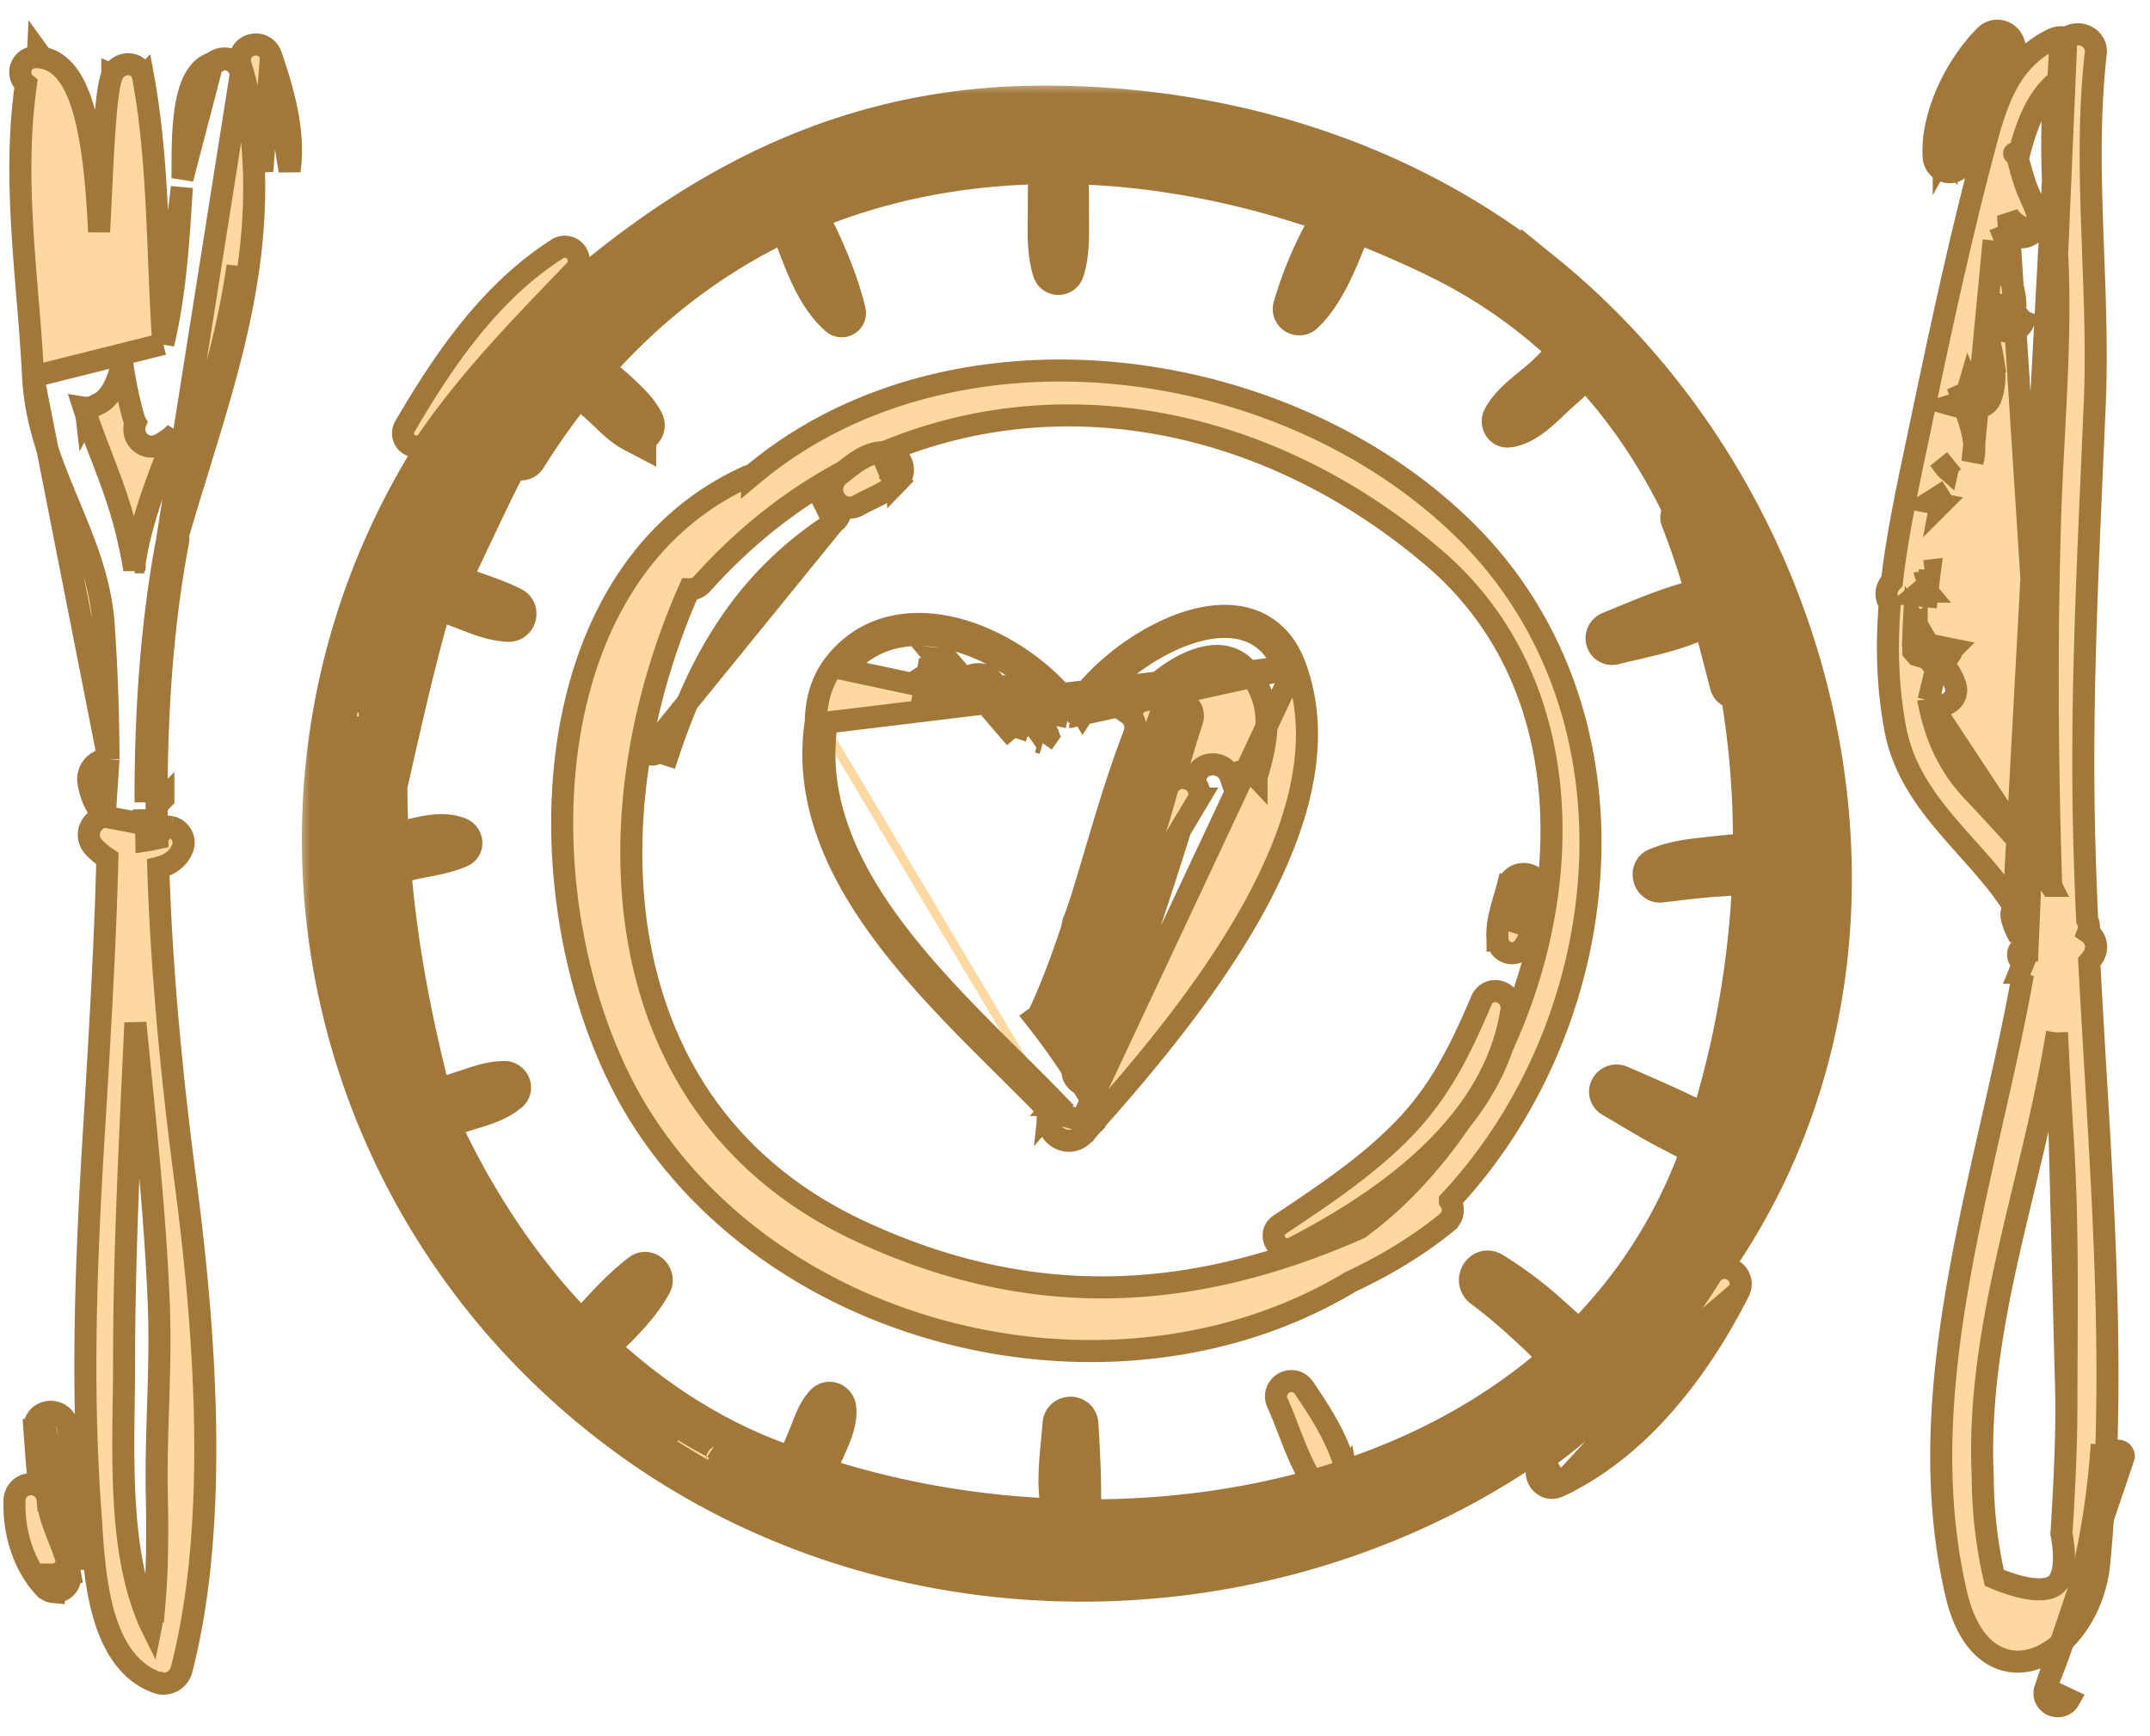 <svg width="78" height="63" fill="none" xmlns="http://www.w3.org/2000/svg"><path d="M52.603 43.576c6.126-6.562 7.261-17.798.472-24.404-3.34-3.251-8.031-5.232-12.767-5.646-4.688-.409-9.46.717-13.027 3.718a.666.666 0 0 0-.183.054c-4.198 1.91-6.182 6.137-6.611 10.628-.43 4.49.682 9.342 2.784 12.65 5.232 8.231 17.427 10.938 25.738 5.93 1.243-.581 2.421-1.288 3.48-2.148v-.001a.576.576 0 0 0 .114-.78Zm-29.387-9.203c-.795-4.196-.026-8.877 1.793-12.99a.59.59 0 0 0 .462-.2c7.226-8.066 18.423-7.907 26.569-.924 3.493 2.994 4.647 7.43 4.13 11.86-.516 4.434-2.704 8.807-5.816 11.606-.334.3-.683.577-1.04.844-5.941 2.621-11.788 3.055-18.127.098-4.694-2.19-7.155-5.99-7.97-10.294Z" fill="#FDD8A1" stroke="#A2783A" stroke-width=".8"/><path d="m38.75 26.029.029-.05-.1.07m.072-.02 7.857-1.73c-1.207-3.232-5.76-.78-7.321 1.612a.563.563 0 0 0-.314-.25m-.222.368a.214.214 0 0 0-.073.02m.073-.02-8.12-1.74c2.108-2.6 6.322-.71 8.047 1.76m0 0-.172-.361a.622.622 0 0 1 .367-.052m0 0 .062.083.038-.058m-.1-.025c-.928-1.232-2.418-2.292-3.96-2.752-1.627-.483-3.401-.316-4.593 1.154-.516.636-.71 1.39-.723 2.147m9.276-.549a.611.611 0 0 1 .1.025m0 0a7.296 7.296 0 0 1 1.203-1.366 8.635 8.635 0 0 1 2.382-1.529c.845-.352 1.745-.527 2.548-.346.832.188 1.506.747 1.876 1.74m0 0c1.073 2.873.012 6.128-1.66 9.072-1.68 2.956-4.04 5.706-5.749 7.627m7.41-16.7-7.717 16.444m7.716-16.443-16.985 2.058m9.576 14.641a.868.868 0 0 0 .011-.014l-.318-.242m.307.256-.008.01-.299-.266m.307.256a.8.8 0 0 1-.052.06m-.255-.316a.409.409 0 0 1-.037.042m.292.273.007-.007-.299-.266m.292.273-.123.14-.077.086v.001a.716.716 0 0 1-.578.25.768.768 0 0 1-.499-.23c-.187-.188-.308-.51-.192-.82m1.47.573a.807.807 0 0 1-.01.01l-.283-.283m0 0-1.177-.3m0 0 .024.038.012.018c.033.052.06.096.085.139l.327-.184.022-.012-.253-.252-.217.254Zm0 0a.745.745 0 0 1 .048-.1l-.063.06-.031-.033m.046.074a4.97 4.97 0 0 1-.046-.074m0 0a4.147 4.147 0 0 1-.025-.041l.223-.132m-.198.173c-.465-.48-.97-.983-1.497-1.506-1.44-1.429-3.03-3.006-4.315-4.699-1.768-2.326-3.04-4.963-2.597-7.882m8.607 13.914.038-.038-.002.001m-.036.037a.128.128 0 0 1 .005-.006l.015-.017h.001a.71.71 0 0 1 .014-.015l.001.001m-.036.037.036-.037m-8.643-13.877v.029l.4.004m-.4-.033.005-.028.395.061m0 0c-.745 4.782 3.363 8.86 6.774 12.245.543.539 1.069 1.06 1.554 1.564l-.074.044h-.002l-.009-.009m-.41-13.094.053-.134a6.489 6.489 0 0 0-.43-.574m.377.708.207-.294a.614.614 0 0 0-.584-.415m.377.71-.173-.05.173.05Zm-.377-.71a.597.597 0 0 0-.585.427l-.031.096m.616-.522a6.11 6.11 0 0 0-.463-.495m-.153 1.017-2.42-2.814a4.921 4.921 0 0 0-.459-.07.54.54 0 0 1 .12.418m2.759 2.466c.025-.164.05-.326.073-.487l.08-.53m-.153 1.017-.679-1.677a5.851 5.851 0 0 1 .832.66m0 0 .013-.083a.678.678 0 0 0-.49-.756.655.655 0 0 0-.38.003.62.62 0 0 0-.075-.166.668.668 0 0 0-.387-.277.706.706 0 0 0-.566.09m0 0a5.114 5.114 0 0 0-.208-.072m.208.072c.31.113.604.255.883.422a.594.594 0 0 0-.192.205m-.69-.627a.62.62 0 0 0-.112.095m-.097-.167a.648.648 0 0 0-.54-.232.667.667 0 0 0-.224.051m.764.181a.637.637 0 0 1 .097.167m-.097-.167a4.805 4.805 0 0 0-.764-.18m0 0-.054-.009m.054.008a.63.63 0 0 0-.06.03m.006-.038a.63.63 0 0 1-.006.038m.006-.038a4.17 4.17 0 0 0-.382-.036h-.017l-.001.006-.03.155a.255.255 0 0 0 .105-.14l.002-.006-.002.006c-.089.37-.183.737-.282 1.103l-.085.479c.14-.392.275-.78.4-1.169a.618.618 0 0 1 .271-.352l.015-.008m5.012 14.744a25.757 25.757 0 0 0-1.533-2.16.543.543 0 0 0 .18-.22h.001c.744-1.632 1.284-3.345 1.793-5.047l.211-.708c.437-1.468.868-2.917 1.409-4.32a.624.624 0 0 0-.22-.746c.23-.258.468-.512.71-.77.49-.52 1.342-1.14 2.159-1.29.396-.072.762-.03 1.083.161.324.194.653.57.913 1.265.207.551.193 1.207.059 1.909-.067.346-.16.693-.263 1.03a.664.664 0 0 0-.949-.019.636.636 0 0 0-.076-.151.68.68 0 0 0-.383-.272.678.678 0 0 0-.47.039.642.642 0 0 0-.344.42l-4.28 10.879Zm0 0c.486-.563.97-1.146 1.442-1.745.41-1.456.882-2.892 1.351-4.32l.073-.222c.502-1.529.998-3.049 1.414-4.592l-4.28 10.879Zm-3.29-13.894-1.628-.368c-.12.379-.254.762-.392 1.15l.096-.54.12-.666.08-.415.002-.011m1.723.85-.052-.016.052.016Zm-.802-.532c.038.097.05.203.035.309l-.178-.059a.678.678 0 0 1 .143-.25Zm3.216 15.422Z" fill="#FDD8A1" stroke="#A2783A" stroke-width=".8"/><path d="m39.867 33.873.002-.002a5.758 5.758 0 0 0 .268-.628c.064-.168.122-.319.191-.465a.536.536 0 0 0-.216-.695.508.508 0 0 0-.73.22c-.096.201-.167.405-.231.59l-.019.053a6.74 6.74 0 0 1-.175.472l-.001.003a.52.52 0 0 0 .577.712.497.497 0 0 0 .334-.26Zm-.261-1.44v.002-.001Z" fill="#FDD8A1" stroke="#A2783A" stroke-width=".8"/><path d="M43.247 26.161a.557.557 0 0 0-.393-.722.585.585 0 0 0-.71.366c-.574 1.6-1.105 3.214-1.635 4.82l-.29.882c-.629 1.9-1.266 3.79-1.983 5.652v.002a.53.53 0 0 0 .03.448c.069.126.178.205.282.247.193.078.525.07.698-.23m4-11.465-.38-.124.38.124Zm0 0c-.366 1.122-.68 2.252-.998 3.394-.222.796-.445 1.597-.689 2.406-.586 1.946-1.277 3.877-2.313 5.665m0 0v-.001l-.346-.2m.346.2-.346-.2m0 0 .005-.008.078.03.204-.538c1.246-2.328 1.96-4.892 2.67-7.444.216-.774.431-1.548.66-2.313.126-.36.252-.718.38-1.076M38.9 37.426c-.087.151-.355.048-.29-.123l.014-.037.057-.15a.257.257 0 0 0-.127.109m4.343-11.149-.038-.014.008-.025c.07-.216-.252-.306-.34-.112a.23.23 0 0 0-.006.016l-.036.1a.24.24 0 0 1-.002-.114.172.172 0 0 1 .004-.015l-.005.015c-.119.362-.233.73-.344 1.1-.43 1.237-.84 2.48-1.249 3.723-.661 2.006-1.323 4.012-2.067 5.993-.087.162-.176.323-.268.482m4.343-11.149-.038-.014-.038.114a.218.218 0 0 0 .077-.1Zm-4.343 11.149Zm.43.22-.078-.03.081-.142a.266.266 0 0 1-.003.172Z" fill="#FDD8A1" stroke="#A2783A" stroke-width=".8"/><path d="M42.333 28.67c-.46 1.699-1.05 3.353-1.655 5.017l2.817-4.709a.591.591 0 0 0-.426-.724.586.586 0 0 0-.736.416Zm-2.777 10.69a.488.488 0 0 0 .31-.253l-.93-.375c-.093.306.114.53.288.604a.51.51 0 0 0 .332.025Zm.146-.397ZM54.833 36.65a.608.608 0 0 0-.335-.627.555.555 0 0 0-.404-.04.542.542 0 0 0-.345.314c-.772 1.798-1.479 3.268-2.807 4.648-1.289 1.337-2.86 2.387-4.446 3.446l-.064.042c-.513.34-.06 1.128.494.841 1.657-.858 3.468-1.972 4.946-3.385 1.479-1.413 2.644-3.146 2.961-5.238Zm0 0-.395-.06.395.06ZM30.25 18.957h-.002c-3.172 2.048-4.84 4.87-6.017 8.436l-.38-.125c-.055.166-.333.148-.318-.043l6.717-8.268Zm0 0c.27-.175.284-.486.21-.677a.524.524 0 0 0-.695-.308l.485.985ZM54.33 34.101a.53.53 0 0 0 .378.468.52.52 0 0 0 .583-.217l.002-.003c.198-.305.31-.651.39-.971.04-.162.074-.324.105-.475l.004-.021c.03-.146.059-.282.09-.41a.602.602 0 0 0-.087-.489.63.63 0 0 0-.786-.21.592.592 0 0 0-.314.394l.388.098M54.33 34.1c-.03-.362.034-.72.114-1.04.04-.163.088-.322.131-.47l.005-.016c.043-.145.082-.28.115-.409l.388.099M54.33 34.1l.398-.033-.398.034Zm.753-1.836c-.035.136-.077.277-.119.42-.098.335-.2.684-.232 1.025l.761-1.333c.065-.266-.343-.379-.41-.112Z" fill="#FDD8A1" stroke="#A2783A" stroke-width=".8"/><path d="m32.295 17.19.29.275a.607.607 0 0 0 .118-.678.649.649 0 0 0-.521-.37c-.404-.043-.758.121-1.027.29-.178.113-.367.262-.519.381a8.058 8.058 0 0 1-.173.135.668.668 0 0 0 .175 1.17.637.637 0 0 0 .521-.067c.126-.075.255-.136.4-.206.086-.041.178-.085.279-.137.247-.125.528-.286.747-.518l-.29-.275Zm0 0c.141-.149.03-.355-.156-.375l.156.375ZM47.812 54.06v-.001c-.36-.486-.617-1.044-.836-1.586-.081-.2-.156-.393-.23-.582-.13-.34-.255-.665-.4-.98a.558.558 0 0 1 .608-.787c.15.03.273.119.355.241.61.904 1.359 2.03 1.57 3.239l-1.067.456Zm0 0a.6.6 0 0 0 .714.205m-.714-.205.714.205m0 0a.594.594 0 0 0 .353-.661l-.353.661Zm-1.88-3.453h-.001Z" fill="#FDD8A1" stroke="#A2783A" stroke-width=".8"/><mask id="a" maskUnits="userSpaceOnUse" x="10.752" y="2.908" width="57" height="56" fill="#000"><path fill="#fff" d="M10.752 2.908h57v56h-57z"/><path fill-rule="evenodd" clip-rule="evenodd" d="M55.981 9.989c-5.193-4.216-11.879-6.173-18.5-6.078-8.889.127-15.185 4.942-20.995 11.155a.295.295 0 0 0-.027.385c-8.138 11.754-5.454 27.672 5.97 36.327 11.852 8.979 29.668 6.807 38.83-4.8 8.98-11.38 5.49-28.25-5.278-36.99Zm-42.966 16.03a25.627 25.627 0 0 0-.03 4.992c-.09.024-.18.045-.27.07a.2.2 0 0 0-.113.082c-.009-1.711.126-3.434.413-5.145ZM18.04 46.87c-3.632-4.406-5.36-9.845-5.442-15.445.037.06.091.107.177.106.086-.001.17-.01.254-.017.101.95.269 1.895.466 2.837a28.87 28.87 0 0 0 1.128 4.554c-.173-.332-.345-.665-.517-1.003-.098-.193-.43-.057-.352.148.301.784.622 1.587.962 2.39-.19.138-.105.477.156.395l.008-.002c.892 2.06 1.962 4.093 3.366 5.808-.108.031-.195.123-.206.229Zm5.658 4.975a23.971 23.971 0 0 1-5.18-4.415c.657.603 1.323 1.216 2.003 1.821.026.12.132.22.256.228 1.188 1.045 2.43 2.039 3.754 2.87-.28-.165-.559-.33-.833-.504Zm36.457-4.547c-8.14 10.293-22.924 11.577-34.045 5.916a.239.239 0 0 0 .185-.434l-.354-.265c.9.518 1.827.98 2.779 1.381.032.174.222.266.36.148 9.209 3.708 20.425 1.927 27.788-4.697.171.135.35.257.552.34.13.054.293-.109.239-.24a2.374 2.374 0 0 0-.324-.54c1.315-1.25 2.513-2.64 3.525-4.21a17.014 17.014 0 0 0 1.506-2.971c.164.036.329.062.493.053a.143.143 0 0 0 .1-.241 2.2 2.2 0 0 0-.387-.321c1.932-5.303 1.625-11.596.904-16.938-.9-6.657-4.255-11.472-9.999-14.89a28.714 28.714 0 0 0-4.208-2.046.259.259 0 0 0-.358-.139C38.048 3.11 24.101 4.958 18.732 16.36c-.099.211.19.388.316.184a25.283 25.283 0 0 1 1.908-2.665c.298.25.596.5.883.76.369.333.724.74 1.169.973a.208.208 0 0 0 .282-.282c-.232-.442-.642-.803-1.005-1.139a7.854 7.854 0 0 0-.963-.745c2.137-2.487 4.615-4.327 7.316-5.565.475 1.179.88 2.688 1.84 3.535.061.054.157.003.137-.08-.294-1.222-.877-2.538-1.485-3.665 2.825-1.209 5.877-1.777 9.01-1.792-.055.594-.05 1.19-.052 1.786-.003.712-.05 1.447.168 2.132.045.14.238.14.284 0 .19-.597.172-1.222.17-1.842-.004-.692.01-1.386-.056-2.076 3.256.047 6.595.702 9.857 1.871a13.43 13.43 0 0 0-1.53 3.421c-.045.156.151.262.265.155.89-.849 1.316-2.226 1.823-3.373 1.07.405 2.134.862 3.18 1.377a18.725 18.725 0 0 1 4.876 3.452c-.367.237-.672.59-.992.89-.489.456-1.248.939-1.56 1.543-.047.09.01.24.13.225.631-.07 1.225-.717 1.666-1.123.378-.349.843-.715 1.128-1.155 1.774 1.843 3.124 4.009 4.108 6.365-.137-.26-.28-.52-.431-.778-.041-.07-.166-.023-.135.056.379.956.69 1.94.974 2.936-1.21.23-2.444.783-3.57 1.242-.205.084-.132.396.093.339 1.174-.297 2.543-.51 3.584-1.187.245.889.472 1.783.7 2.668.045.175.28.164.345.027a31.51 31.51 0 0 1 .496 6.253c-.609-.063-1.247.045-1.851.105-.58.057-1.14.146-1.678.373-.188.08-.095.412.105.39.604-.07 1.206-.148 1.813-.198.533-.044 1.092-.04 1.606-.2a34.723 34.723 0 0 1-1.6 9.376c-.338-.162-.696-.297-1.015-.45-.764-.367-1.536-.699-2.314-1.035-.212-.091-.397.196-.186.32.728.422 1.435.867 2.186 1.25.347.178.73.393 1.123.553-1.008 2.912-2.6 5.317-4.596 7.254-.34-.41-.777-.765-1.153-1.11a14.076 14.076 0 0 0-1.994-1.49c-.29-.183-.529.256-.263.45.697.51 1.333 1.088 1.964 1.675.319.295.62.637.959.922-4.61 4.175-11.163 6.024-17.647 5.933.07-1.156-.004-2.365-.07-3.513-.015-.278-.41-.276-.43 0-.078 1.113-.33 2.43.096 3.507-3.231-.086-6.432-.648-9.351-1.64.189-.36.38-.717.542-1.092.185-.423.405-.887.357-1.358-.014-.132-.172-.228-.28-.115-.285.3-.4.688-.554 1.064-.181.444-.365.887-.552 1.327-.528-.19-1.051-.39-1.558-.607-2.135-.92-4.074-2.257-5.786-3.89.762-.704 1.564-1.454 2.05-2.333.094-.168-.11-.422-.287-.286-.804.615-1.502 1.429-2.196 2.198-2.199-2.21-4-4.918-5.321-7.878 0-.005-.002-.01-.004-.015.371-.105.743-.212 1.111-.326.544-.17 1.091-.303 1.532-.676.107-.09.018-.267-.111-.267-.55-.002-1.058.215-1.576.378-.37.117-.725.262-1.085.398-.778-2.977-1.324-5.837-1.547-8.744.173-.042.348-.087.523-.134.657-.174 1.387-.228 2.008-.503.122-.055.066-.216-.033-.253-.533-.2-1.097-.06-1.636.065-.304.072-.607.153-.911.233a37.26 37.26 0 0 1-.07-2.244c.534-2.35 1.033-4.621 1.696-6.879l.008.003a.176.176 0 0 0 .209.077c.276.1.553.195.827.297.566.215 1.12.47 1.734.493.206.008.29-.295.106-.391-.534-.28-1.123-.452-1.685-.665a8.981 8.981 0 0 0-.686-.233c.977-1.947 1.816-3.991 2.958-5.845.088-.144-.126-.26-.22-.13-1.339 1.819-2.313 3.734-3.079 5.834.402-1.31.859-2.62 1.425-3.946.076-.175-.146-.314-.26-.151-1.296 1.896-2.245 4.21-2.853 6.607-.1-.032-.226-.005-.258.114-.19.73-.345 1.471-.464 2.22.452-3.672 1.73-7.152 4.012-10.016.18-.226-.14-.55-.32-.32a18.653 18.653 0 0 0-1.803 2.775c.411-.932.861-1.848 1.36-2.743.08.01.165-.012.242-.088 5.842-5.764 11.045-10.082 19.51-10.88 6.508-.612 13.015 1.594 18.31 5.273 12.055 8.375 14.418 25.999 5.405 37.397Z"/></mask><path fill-rule="evenodd" clip-rule="evenodd" d="M55.981 9.989c-5.193-4.216-11.879-6.173-18.5-6.078-8.889.127-15.185 4.942-20.995 11.155a.295.295 0 0 0-.027.385c-8.138 11.754-5.454 27.672 5.97 36.327 11.852 8.979 29.668 6.807 38.83-4.8 8.98-11.38 5.49-28.25-5.278-36.99Zm-42.966 16.03a25.627 25.627 0 0 0-.03 4.992c-.09.024-.18.045-.27.07a.2.2 0 0 0-.113.082c-.009-1.711.126-3.434.413-5.145ZM18.04 46.87c-3.632-4.406-5.36-9.845-5.442-15.445.037.06.091.107.177.106.086-.001.17-.01.254-.017.101.95.269 1.895.466 2.837a28.87 28.87 0 0 0 1.128 4.554c-.173-.332-.345-.665-.517-1.003-.098-.193-.43-.057-.352.148.301.784.622 1.587.962 2.39-.19.138-.105.477.156.395l.008-.002c.892 2.06 1.962 4.093 3.366 5.808-.108.031-.195.123-.206.229Zm5.658 4.975a23.971 23.971 0 0 1-5.18-4.415c.657.603 1.323 1.216 2.003 1.821.026.12.132.22.256.228 1.188 1.045 2.43 2.039 3.754 2.87-.28-.165-.559-.33-.833-.504Zm36.457-4.547c-8.14 10.293-22.924 11.577-34.045 5.916a.239.239 0 0 0 .185-.434l-.354-.265c.9.518 1.827.98 2.779 1.381.032.174.222.266.36.148 9.209 3.708 20.425 1.927 27.788-4.697.171.135.35.257.552.34.13.054.293-.109.239-.24a2.374 2.374 0 0 0-.324-.54c1.315-1.25 2.513-2.64 3.525-4.21a17.014 17.014 0 0 0 1.506-2.971c.164.036.329.062.493.053a.143.143 0 0 0 .1-.241 2.2 2.2 0 0 0-.387-.321c1.932-5.303 1.625-11.596.904-16.938-.9-6.657-4.255-11.472-9.999-14.89a28.714 28.714 0 0 0-4.208-2.046.259.259 0 0 0-.358-.139C38.048 3.11 24.101 4.958 18.732 16.36c-.099.211.19.388.316.184a25.283 25.283 0 0 1 1.908-2.665c.298.25.596.5.883.76.369.333.724.74 1.169.973a.208.208 0 0 0 .282-.282c-.232-.442-.642-.803-1.005-1.139a7.854 7.854 0 0 0-.963-.745c2.137-2.487 4.615-4.327 7.316-5.565.475 1.179.88 2.688 1.84 3.535.061.054.157.003.137-.08-.294-1.222-.877-2.538-1.485-3.665 2.825-1.209 5.877-1.777 9.01-1.792-.055.594-.05 1.19-.052 1.786-.003.712-.05 1.447.168 2.132.045.14.238.14.284 0 .19-.597.172-1.222.17-1.842-.004-.692.01-1.386-.056-2.076 3.256.047 6.595.702 9.857 1.871a13.43 13.43 0 0 0-1.53 3.421c-.045.156.151.262.265.155.89-.849 1.316-2.226 1.823-3.373 1.07.405 2.134.862 3.18 1.377a18.725 18.725 0 0 1 4.876 3.452c-.367.237-.672.59-.992.89-.489.456-1.248.939-1.56 1.543-.047.09.01.24.13.225.631-.07 1.225-.717 1.666-1.123.378-.349.843-.715 1.128-1.155 1.774 1.843 3.124 4.009 4.108 6.365-.137-.26-.28-.52-.431-.778-.041-.07-.166-.023-.135.056.379.956.69 1.94.974 2.936-1.21.23-2.444.783-3.57 1.242-.205.084-.132.396.093.339 1.174-.297 2.543-.51 3.584-1.187.245.889.472 1.783.7 2.668.045.175.28.164.345.027a31.51 31.51 0 0 1 .496 6.253c-.609-.063-1.247.045-1.851.105-.58.057-1.14.146-1.678.373-.188.08-.095.412.105.39.604-.07 1.206-.148 1.813-.198.533-.044 1.092-.04 1.606-.2a34.723 34.723 0 0 1-1.6 9.376c-.338-.162-.696-.297-1.015-.45-.764-.367-1.536-.699-2.314-1.035-.212-.091-.397.196-.186.32.728.422 1.435.867 2.186 1.25.347.178.73.393 1.123.553-1.008 2.912-2.6 5.317-4.596 7.254-.34-.41-.777-.765-1.153-1.11a14.076 14.076 0 0 0-1.994-1.49c-.29-.183-.529.256-.263.45.697.51 1.333 1.088 1.964 1.675.319.295.62.637.959.922-4.61 4.175-11.163 6.024-17.647 5.933.07-1.156-.004-2.365-.07-3.513-.015-.278-.41-.276-.43 0-.078 1.113-.33 2.43.096 3.507-3.231-.086-6.432-.648-9.351-1.64.189-.36.38-.717.542-1.092.185-.423.405-.887.357-1.358-.014-.132-.172-.228-.28-.115-.285.3-.4.688-.554 1.064-.181.444-.365.887-.552 1.327-.528-.19-1.051-.39-1.558-.607-2.135-.92-4.074-2.257-5.786-3.89.762-.704 1.564-1.454 2.05-2.333.094-.168-.11-.422-.287-.286-.804.615-1.502 1.429-2.196 2.198-2.199-2.21-4-4.918-5.321-7.878 0-.005-.002-.01-.004-.015.371-.105.743-.212 1.111-.326.544-.17 1.091-.303 1.532-.676.107-.09.018-.267-.111-.267-.55-.002-1.058.215-1.576.378-.37.117-.725.262-1.085.398-.778-2.977-1.324-5.837-1.547-8.744.173-.042.348-.087.523-.134.657-.174 1.387-.228 2.008-.503.122-.055.066-.216-.033-.253-.533-.2-1.097-.06-1.636.065-.304.072-.607.153-.911.233a37.26 37.26 0 0 1-.07-2.244c.534-2.35 1.033-4.621 1.696-6.879l.008.003a.176.176 0 0 0 .209.077c.276.1.553.195.827.297.566.215 1.12.47 1.734.493.206.008.29-.295.106-.391-.534-.28-1.123-.452-1.685-.665a8.981 8.981 0 0 0-.686-.233c.977-1.947 1.816-3.991 2.958-5.845.088-.144-.126-.26-.22-.13-1.339 1.819-2.313 3.734-3.079 5.834.402-1.31.859-2.62 1.425-3.946.076-.175-.146-.314-.26-.151-1.296 1.896-2.245 4.21-2.853 6.607-.1-.032-.226-.005-.258.114-.19.73-.345 1.471-.464 2.22.452-3.672 1.73-7.152 4.012-10.016.18-.226-.14-.55-.32-.32a18.653 18.653 0 0 0-1.803 2.775c.411-.932.861-1.848 1.36-2.743.08.01.165-.012.242-.088 5.842-5.764 11.045-10.082 19.51-10.88 6.508-.612 13.015 1.594 18.31 5.273 12.055 8.375 14.418 25.999 5.405 37.397Z" fill="#FDD8A1"/><path clip-rule="evenodd" d="M55.981 9.989c-5.193-4.216-11.879-6.173-18.5-6.078-8.889.127-15.185 4.942-20.995 11.155a.295.295 0 0 0-.027.385c-8.138 11.754-5.454 27.672 5.97 36.327 11.852 8.979 29.668 6.807 38.83-4.8 8.98-11.38 5.49-28.25-5.278-36.99Zm-42.966 16.03a25.627 25.627 0 0 0-.03 4.992c-.09.024-.18.045-.27.07a.2.2 0 0 0-.113.082c-.009-1.711.126-3.434.413-5.145ZM18.04 46.87c-3.632-4.406-5.36-9.845-5.442-15.445.037.06.091.107.177.106.086-.001.17-.01.254-.017.101.95.269 1.895.466 2.837a28.87 28.87 0 0 0 1.128 4.554c-.173-.332-.345-.665-.517-1.003-.098-.193-.43-.057-.352.148.301.784.622 1.587.962 2.39-.19.138-.105.477.156.395l.008-.002c.892 2.06 1.962 4.093 3.366 5.808-.108.031-.195.123-.206.229Zm5.658 4.975a23.971 23.971 0 0 1-5.18-4.415c.657.603 1.323 1.216 2.003 1.821.026.12.132.22.256.228 1.188 1.045 2.43 2.039 3.754 2.87-.28-.165-.559-.33-.833-.504Zm36.457-4.547c-8.14 10.293-22.924 11.577-34.045 5.916a.239.239 0 0 0 .185-.434l-.354-.265c.9.518 1.827.98 2.779 1.381.032.174.222.266.36.148 9.209 3.708 20.425 1.927 27.788-4.697.171.135.35.257.552.34.13.054.293-.109.239-.24a2.374 2.374 0 0 0-.324-.54c1.315-1.25 2.513-2.64 3.525-4.21a17.014 17.014 0 0 0 1.506-2.971c.164.036.329.062.493.053a.143.143 0 0 0 .1-.241 2.2 2.2 0 0 0-.387-.321c1.932-5.303 1.625-11.596.904-16.938-.9-6.657-4.255-11.472-9.999-14.89a28.714 28.714 0 0 0-4.208-2.046.259.259 0 0 0-.358-.139C38.048 3.11 24.101 4.958 18.732 16.36c-.099.211.19.388.316.184a25.283 25.283 0 0 1 1.908-2.665c.298.25.596.5.883.76.369.333.724.74 1.169.973a.208.208 0 0 0 .282-.282c-.232-.442-.642-.803-1.005-1.139a7.854 7.854 0 0 0-.963-.745c2.137-2.487 4.615-4.327 7.316-5.565.475 1.179.88 2.688 1.84 3.535.061.054.157.003.137-.08-.294-1.222-.877-2.538-1.485-3.665 2.825-1.209 5.877-1.777 9.01-1.792-.055.594-.05 1.19-.052 1.786-.003.712-.05 1.447.168 2.132.045.14.238.14.284 0 .19-.597.172-1.222.17-1.842-.004-.692.01-1.386-.056-2.076 3.256.047 6.595.702 9.857 1.871a13.43 13.43 0 0 0-1.53 3.421c-.045.156.151.262.265.155.89-.849 1.316-2.226 1.823-3.373 1.07.405 2.134.862 3.18 1.377a18.725 18.725 0 0 1 4.876 3.452c-.367.237-.672.59-.992.89-.489.456-1.248.939-1.56 1.543-.047.09.01.24.13.225.631-.07 1.225-.717 1.666-1.123.378-.349.843-.715 1.128-1.155 1.774 1.843 3.124 4.009 4.108 6.365-.137-.26-.28-.52-.431-.778-.041-.07-.166-.023-.135.056.379.956.69 1.94.974 2.936-1.21.23-2.444.783-3.57 1.242-.205.084-.132.396.093.339 1.174-.297 2.543-.51 3.584-1.187.245.889.472 1.783.7 2.668.045.175.28.164.345.027a31.51 31.51 0 0 1 .496 6.253c-.609-.063-1.247.045-1.851.105-.58.057-1.14.146-1.678.373-.188.08-.095.412.105.39.604-.07 1.206-.148 1.813-.198.533-.044 1.092-.04 1.606-.2a34.723 34.723 0 0 1-1.6 9.376c-.338-.162-.696-.297-1.015-.45-.764-.367-1.536-.699-2.314-1.035-.212-.091-.397.196-.186.32.728.422 1.435.867 2.186 1.25.347.178.73.393 1.123.553-1.008 2.912-2.6 5.317-4.596 7.254-.34-.41-.777-.765-1.153-1.11a14.076 14.076 0 0 0-1.994-1.49c-.29-.183-.529.256-.263.45.697.51 1.333 1.088 1.964 1.675.319.295.62.637.959.922-4.61 4.175-11.163 6.024-17.647 5.933.07-1.156-.004-2.365-.07-3.513-.015-.278-.41-.276-.43 0-.078 1.113-.33 2.43.096 3.507-3.231-.086-6.432-.648-9.351-1.64.189-.36.38-.717.542-1.092.185-.423.405-.887.357-1.358-.014-.132-.172-.228-.28-.115-.285.3-.4.688-.554 1.064-.181.444-.365.887-.552 1.327-.528-.19-1.051-.39-1.558-.607-2.135-.92-4.074-2.257-5.786-3.89.762-.704 1.564-1.454 2.05-2.333.094-.168-.11-.422-.287-.286-.804.615-1.502 1.429-2.196 2.198-2.199-2.21-4-4.918-5.321-7.878 0-.005-.002-.01-.004-.015.371-.105.743-.212 1.111-.326.544-.17 1.091-.303 1.532-.676.107-.09.018-.267-.111-.267-.55-.002-1.058.215-1.576.378-.37.117-.725.262-1.085.398-.778-2.977-1.324-5.837-1.547-8.744.173-.042.348-.087.523-.134.657-.174 1.387-.228 2.008-.503.122-.055.066-.216-.033-.253-.533-.2-1.097-.06-1.636.065-.304.072-.607.153-.911.233a37.26 37.26 0 0 1-.07-2.244c.534-2.35 1.033-4.621 1.696-6.879l.008.003a.176.176 0 0 0 .209.077c.276.1.553.195.827.297.566.215 1.12.47 1.734.493.206.008.29-.295.106-.391-.534-.28-1.123-.452-1.685-.665a8.981 8.981 0 0 0-.686-.233c.977-1.947 1.816-3.991 2.958-5.845.088-.144-.126-.26-.22-.13-1.339 1.819-2.313 3.734-3.079 5.834.402-1.31.859-2.62 1.425-3.946.076-.175-.146-.314-.26-.151-1.296 1.896-2.245 4.21-2.853 6.607-.1-.032-.226-.005-.258.114-.19.73-.345 1.471-.464 2.22.452-3.672 1.73-7.152 4.012-10.016.18-.226-.14-.55-.32-.32a18.653 18.653 0 0 0-1.803 2.775c.411-.932.861-1.848 1.36-2.743.08.01.165-.012.242-.088 5.842-5.764 11.045-10.082 19.51-10.88 6.508-.612 13.015 1.594 18.31 5.273 12.055 8.375 14.418 25.999 5.405 37.397Z" stroke="#A2783A" stroke-width="1.6" mask="url(#a)"/><path d="M15.506 15.993c1.467-2.138 3.203-3.943 5.011-5.822l.34-.353a.509.509 0 0 0 .038-.661.498.498 0 0 0-.672-.126h-.001c-2.447 1.555-4.15 4.072-5.535 6.45a.478.478 0 0 0 .176.658c.181.104.474.1.643-.146Zm4.775-6.73ZM63.085 46.863c-1.41 2.779-3.557 5.672-6.53 7.066l6.53-7.066Zm0 0a.584.584 0 0 0-.226-.775.58.58 0 0 0-.79.194c-1.662 2.635-3.55 4.898-6.072 6.69m7.088-6.109-7.088 6.11m0 0c-.566.402-.06 1.246.558.956l-.558-.956Zm.463.652ZM8.747 2.612c1.222 5.344-.133 9.75-1.56 14.389-.245.797-.492 1.6-.729 2.417a.662.662 0 0 1 0 .246m2.29-17.052L6.063 19.589M8.747 2.612a.632.632 0 0 0-.214-.354m.214.354-.214-.354M6.457 19.664l-.393-.075m.393.075-.393-.075m.393.075c-.554 2.927-.768 6.019-.777 9.15m.384-9.225c-.578 3.054-.788 6.277-.784 9.527m.4-.303a1.206 1.206 0 0 0-.344-.093l-.056.396m.4-.303a.855.855 0 0 1 .246.17m-.246-.17v.302h-.4m0 0 .646-.131m0 0-.282.283.282-.284Zm-.002-16.502c-.07-1.013-.111-2.032-.153-3.057-.01-.264-.02-.529-.032-.793-.082-1.956-.193-3.921-.544-5.84a.557.557 0 0 0-.228-.364.561.561 0 0 0-.37-.095.63.63 0 0 0-.523.377m1.85 9.772-4.722 1.182a85.978 85.978 0 0 0-.193-2.704l-.014-.17c-.07-.848-.14-1.702-.189-2.556C.707 6.518.693 4.787.942 3.052a.559.559 0 0 1-.207-.43.542.542 0 0 1 .524-.545 1.34 1.34 0 0 1 .116.001l.008-.184.145.2c.323.055.593.23.81.474.266.297.463.706.615 1.16.304.91.468 2.134.565 3.4.033.424.058.856.077 1.287l.013-.253.04-.823c.043-.91.085-1.791.136-2.534.033-.483.07-.915.114-1.263.042-.333.095-.636.176-.832m1.85 9.772c.434-1.814.55-3.692.673-5.684l-.673 5.684ZM4.074 2.71l.37.154-.37-.153Zm-.138 24.838a74.8 74.8 0 0 0-.175-4.883c-.114-1.593-.678-2.948-1.266-4.362l-.01-.025c-.587-1.409-1.195-2.879-1.283-4.614l2.734 13.884Zm0 0a.724.724 0 0 0-.727.841c.072.456.248.896.588 1.242m.14-2.083-.14 2.083m0 0a.707.707 0 0 0-.373.19.667.667 0 0 0-.201.435c-.01.187.06.364.196.502.14.143.301.278.477.395-.084 3.228-.28 6.46-.472 9.646l-.032.518c-.272 4.494-.444 9.027-.112 13.548l.03.444c.052.821.123 1.924.364 2.931.284 1.185.843 2.41 2.06 2.824h.002a.674.674 0 0 0 .848-.47c1.386-5.33.85-12.372.148-17.694l-.396.053.396-.053c-.48-3.644-.866-7.527-.991-11.414.35-.086.726-.283.888-.723a.563.563 0 0 0-.045-.474.57.57 0 0 0-.373-.276m-2.414-.382 1.958.373a1.31 1.31 0 0 1 .456.01m0 0-.082.39.082-.39Zm-.516.027-.001-.027m0 .027v-.027m0 .027c-.11.061-.227.097-.335.117l-.013-.072m.349-.045.003.074v.021c.004.091.008.186.01.282l-.142.03a3.01 3.01 0 0 1-.256.049c-.002-.115-.007-.23-.011-.346l-.003-.056.05-.009m.348-.072a5.063 5.063 0 0 0-.348.072m.348-.072a9.848 9.848 0 0 1-.007-.254l-.4.004.059.322M8.533 2.258a.606.606 0 0 0-.362-.135m.362.135-.362-.135m0 0a.68.68 0 0 0-.456.158m.456-.158-.456.158m0 0c-.398.124-.627.48-.759.81-.149.371-.227.83-.271 1.272-.045.447-.057.905-.06 1.288a50.35 50.35 0 0 0-.002.386c0 .2 0 .352-.006.45L7.715 2.28Zm-.792 14.215.036-.093c.432-1.105.876-2.24 1.159-3.44a21.68 21.68 0 0 0 .5-3.306 29.819 29.819 0 0 1-.664 3.268 79.883 79.883 0 0 1-1.031 3.571Zm-.86.005c-.482 1.239-.955 2.52-1.176 3.904a.467.467 0 0 0 0 .159 44.91 44.91 0 0 0-.016.096 18.49 18.49 0 0 0-.342-1.61c-.232-.892-.557-1.738-.871-2.559a59.187 59.187 0 0 1-.341-.902 21.06 21.06 0 0 1-.274-.796.546.546 0 0 0 .063.006l.028.242.134-.257c.09-.019.17-.055.24-.1.278-.105.466-.343.593-.576.14-.255.247-.575.333-.923.097.675.232 1.341.419 1.994a.7.7 0 0 0 .066.157.637.637 0 0 0 .135.682.625.625 0 0 0 .743.113c.217-.113.408-.258.576-.426l-.16.409-.15.387Zm-1.23 22.311.078-1.695.17 1.714.053.53c.272 2.727.531 5.422.63 8.062.042 1.138.012 2.278-.024 3.431l-.007.214c-.033 1.08-.067 2.172-.043 3.266.01.415.047 2.28-.072 3.665a8.267 8.267 0 0 1-.136.985 4.389 4.389 0 0 1-.118-.262c-.556-1.334-.776-2.898-.853-4.52-.053-1.12-.038-2.242-.023-3.324.007-.49.013-.972.014-1.442 0-3.552.165-7.083.33-10.624ZM74.415 32.144c-.14-4.383-.175-8.76-.043-13.207.031-1.057.087-2.11.142-3.159.121-2.315.242-4.614.097-6.902a92.56 92.56 0 0 0-.01-.169c-.122-1.906-.242-3.783-.037-5.701-.663.567-1.075 1.549-1.357 2.764a.488.488 0 0 1 .011.036v.001c.103.38.201.741.334 1.082v.001c.036.09.073.172.116.265l.078.172c.07.16.146.348.184.555v.001a.624.624 0 0 1-.213.592.587.587 0 0 1-.675.054l.2-.346a1.159 1.159 0 0 1-.392-.377l1.565 24.338Zm0 0a5.375 5.375 0 0 0-.723-1.082l.723 1.082Zm.551-30.768a.718.718 0 0 1 .503-.126.681.681 0 0 1 .393.19c.123.125.193.301.171.498v.001c-.237 2.068-.204 4.165-.13 6.29l.036 1.01c.067 1.79.134 3.597.058 5.394l-.099 2.28c-.173 3.909-.347 7.834-.314 11.721.014 1.586.066 3.17.137 4.754a.523.523 0 0 1 .031.439.677.677 0 0 1 .171.166c.14.193.172.465.023.708v.001c-.046.074-.096.14-.149.201.068 1.302.145 2.606.222 3.91.353 5.937.707 11.903.14 17.902-.152 1.605-1.095 2.994-2.225 3.436-.586.229-1.23.2-1.788-.21-.54-.396-.945-1.107-1.181-2.125-.882-3.807-.565-7.684.12-11.513.331-1.856.751-3.71 1.166-5.541l.04-.174c.4-1.768.794-3.515 1.1-5.239a2.23 2.23 0 0 1-.131-.05h-.001l.151-.37c-.331-.135-.21-.666.148-.558l1.408-32.995Zm0 0a.693.693 0 0 0-.488.043m.488-.043a.585.585 0 0 0-.227.374v.004l-1.686 31.141m-3.087-7.481c.219 1.206.688 2.32 1.564 3.256l.044.047c.717.765 1.435 1.531 2.118 2.344l-3.726-5.647Zm0 0c.09.056.189.105.298.142m-.298-.142.466-1.933.393.079a.54.54 0 0 1-.415.418m-.146 1.578h-.001l.129-.38-.126.38h-.002Zm0 0a.528.528 0 0 0 .551-.138.543.543 0 0 0 .134-.522c-.1-.35-.316-.66-.539-.918m0 0a.541.541 0 0 1-.421-.071m.421.071a6.52 6.52 0 0 0-.274-.296l.071-.11-.072.109m1.106-8.996c.02.057.04.12.063.184.074.216.16.466.22.694.092.36.156.785.037 1.192l.767-8.03m-1.087 5.96.046-.164m-.046.164-.032.116-.386-.106.382-.12c.01.034.023.071.036.11Zm.046-.164c.022.03.046.06.072.089m-.072-.09a1.818 1.818 0 0 1-.269-.518l.34.608m-.071-.09c.05-.178.1-.356.152-.534a1.5 1.5 0 0 0 .055.116l-.02.06.069.025c.034.056.074.11.118.16l-.303.262m0 0a.495.495 0 0 0 .534.148.534.534 0 0 0 .333-.318l.001-.004c.158-.433.15-.904.09-1.328a8.929 8.929 0 0 0-.255-1.131l.047-.152c.042-.135.083-.267.128-.404.067.146.15.291.257.428l.002.002a.511.511 0 0 0 .574.164.568.568 0 0 0 .346-.34l-.376-.134m0 0c.018-.05.033-.102.044-.154l.04-.031a1.058 1.058 0 0 1-.027-.036c.11-.655-.243-1.429-.55-2.104-.079-.171-.154-.336-.218-.49m.71 2.815c-.03.086-.16.15-.23.061a1.576 1.576 0 0 1-.127-.19l-.013-.021m.37.15-.37-.15m-.34-2.666.397.051.013-.107m-.41.056.37-.153.04.097m0 0 .01-.077.032-.253-.042.33Zm-.07 2.722a.44.44 0 0 0-.006.015l.006-.016m0 0a3.144 3.144 0 0 1-.25-.65m.25.65-.25-.65m-1.726 6.14-.112.09c.023.03.049.055.075.078l.037-.167m0 0 .2-.162-.2.162m0 0-.112.09.112-.09m-.703 7.027-.456-.134-.118-.137a16.788 16.788 0 0 1-.002-.246.632.632 0 0 1 .08-.015m.496.532-.002-.001.148-.225m-.146.226.146-.226m0 0-.085-.086-.03-.031-.001-.001a.662.662 0 0 0-.206-.142m0 0c0-.095 0-.19.002-.284a6.245 6.245 0 0 1-.141-.244 5.779 5.779 0 0 0-.138-.239m.277.767a.61.61 0 0 0-.32-.046m.32.046c0 .114.002.228.004.341v.001l-.325-.388m.044-.72a2.116 2.116 0 0 0-.049-.074 2.449 2.449 0 0 1-.049-.073 13.88 13.88 0 0 0-.01.214l.108-.068Zm0 0-.109.068c-.008.174-.012.348-.013.522l.073.122.005.008m2.925-12.635c-.051.238-.11.463-.177.669l.177-.67Zm.636 22.155c-.467-.75-1.06-1.414-1.676-2.104-.209-.234-.42-.47-.63-.714-.882-1.025-1.713-2.156-1.988-3.634-.293-1.57-.319-3.06-.2-4.527l-.001-.001a.62.62 0 0 1-.066-.606.7.7 0 0 1 .147-.218c.167-1.44.455-2.875.765-4.353l.172-.818c.722-3.443 1.477-7.038 2.38-10.423l.043-.166c.38-1.43.833-3.142 2.48-3.912m-1.426 31.476a.6.6 0 0 0-.05.482v.001c.058.195.14.41.263.61l-.213-1.093ZM74.478 1.42l.17.363-.17-.363Zm.148 36.047c-.3 1.879-.746 3.736-1.19 5.577l-.324 1.357c-.72 3.054-1.328 6.079-1.179 9.184V53.602a16.7 16.7 0 0 0 .419 3.654c.534.221.978.349 1.336.395.4.052.656-.003.814-.1.148-.089.27-.25.334-.55.065-.31.06-.742-.04-1.315l-.009-.047.004-.048c.1-1.576.177-3.142.177-4.712l-.342-13.413Zm0 0c.061 1.31.132 2.623.214 3.944l.4-.025-.4.025c.156 2.49.145 5.001.134 7.517-.003.65-.006 1.301-.006 1.952l-.342-13.413ZM69.51 21.598l.398.04.017-.168a37.312 37.312 0 0 0-.109-.13l-.306.258Zm1.01 3.2h-.002.003Zm-.696-4.075a.466.466 0 0 0 .153.292c.012-.105.025-.21.039-.314l-.192.022Zm3.271-9.399.026.029-.037.03.011-.059ZM70.4 18.3l.029-.152a4.547 4.547 0 0 0-.085-.138l-.337.215.393.075Zm2.67-12.73c-.001 0-.001 0 0 0Z" fill="#FDD8A1" stroke="#A2783A" stroke-width=".8"/><path d="M74.207 61.266v-.001c1.127-2.715 1.78-5.511 2.012-8.447l.399.031c.022-.277.423-.28.434 0l-2.845 8.417Zm0 0a.46.46 0 0 0 .022.4.48.48 0 0 0 .24.211c.15.061.446.068.598-.204l-.86-.407ZM2.08 56.307c-.603-1.284-.703-2.67-.797-3.973l-.035-.473.399-.031m.433 4.477 1.058-.368c-.05-.293-.102-.586-.154-.877-.194-1.098-.387-2.184-.52-3.281a.629.629 0 0 0-1.037-.397.578.578 0 0 0-.179.477l.399-.031m.433 4.477a.54.54 0 0 0 .339.295m-.34-.295.34.295m-.772-4.772.035.474c.088 1.2.175 2.397.624 3.52l-.66-3.994Zm.772 4.772a.55.55 0 0 0 .391-.037m-.391.037.391-.037m0 0a.588.588 0 0 0 .328-.625l-.328.625Z" fill="#FDD8A1" stroke="#A2783A" stroke-width=".8"/><path d="M1.728 54.418a.605.605 0 0 0-1.003-.412.6.6 0 0 0-.198.431v.001C.49 55.531.81 56.741 1.6 57.597h.001c.09.097.211.162.35.174a.539.539 0 0 0 .34-.088.57.57 0 0 0 .25-.577l-.393.072.393-.072c-.085-.466-.256-.9-.41-1.292l-.052-.133c-.172-.44-.314-.838-.351-1.263Zm0 0-.399.034.399-.035Zm.46 2.636a2.626 2.626 0 0 1-.089-.1l.011.044a.247.247 0 0 1 .077.055l-.054.05.055-.05Zm-.457.08.023.029a.24.24 0 0 0 0 .087 3.233 3.233 0 0 0-.023-.116Zm.163.191ZM10.505 6.196c.203-1.46-.245-2.922-.673-4.187l.673 4.187ZM9.832 2.01a.579.579 0 0 0-.708-.374.558.558 0 0 0-.395.715c.32 1.025.487 2.045.664 3.115a107.228 107.228 0 0 0 .124.744l.315-4.2Zm-.758.256ZM71.215 5.959a.553.553 0 0 1-.653.263.58.58 0 0 1-.41-.517m1.063.254-.663-.28m.663.28c.171-.306.28-.638.37-.945l.078-.278a8.59 8.59 0 0 1 .18-.593m-.628 1.816-.27-.348a.23.23 0 0 1 .006.041 2.6 2.6 0 0 1-.003-.048c.142-.3.234-.632.326-.961a9.3 9.3 0 0 1 .193-.635c.274-.76.629-1.488 1.165-2.096m-2.48 3.793v-.002l.4-.024m-.4.026.4-.026m-.4.026c-.051-.786.168-1.637.513-2.402.346-.769.834-1.485 1.357-2.004m-1.47 4.38a2.885 2.885 0 0 1-.005-.094l-.03-.016.029-.053c-.02-1.368.826-3.01 1.757-3.932m-.281-.285.281.285m-.281-.285a.618.618 0 0 1 .475-.184c.168.01.31.088.409.188.198.201.289.575.025.873m-.91-.877.282.285m0 0c.215-.213.525.105.329.328m0 0 .3.265m-.3-.265.3.264m0 0c-.49.556-.824 1.233-1.088 1.967m0 0-.377-.135.377.136Zm-1.327 1.425a.22.22 0 0 1 .029-.04l.001.057-.03-.017Z" fill="#FDD8A1" stroke="#A2783A" stroke-width=".8"/></svg>